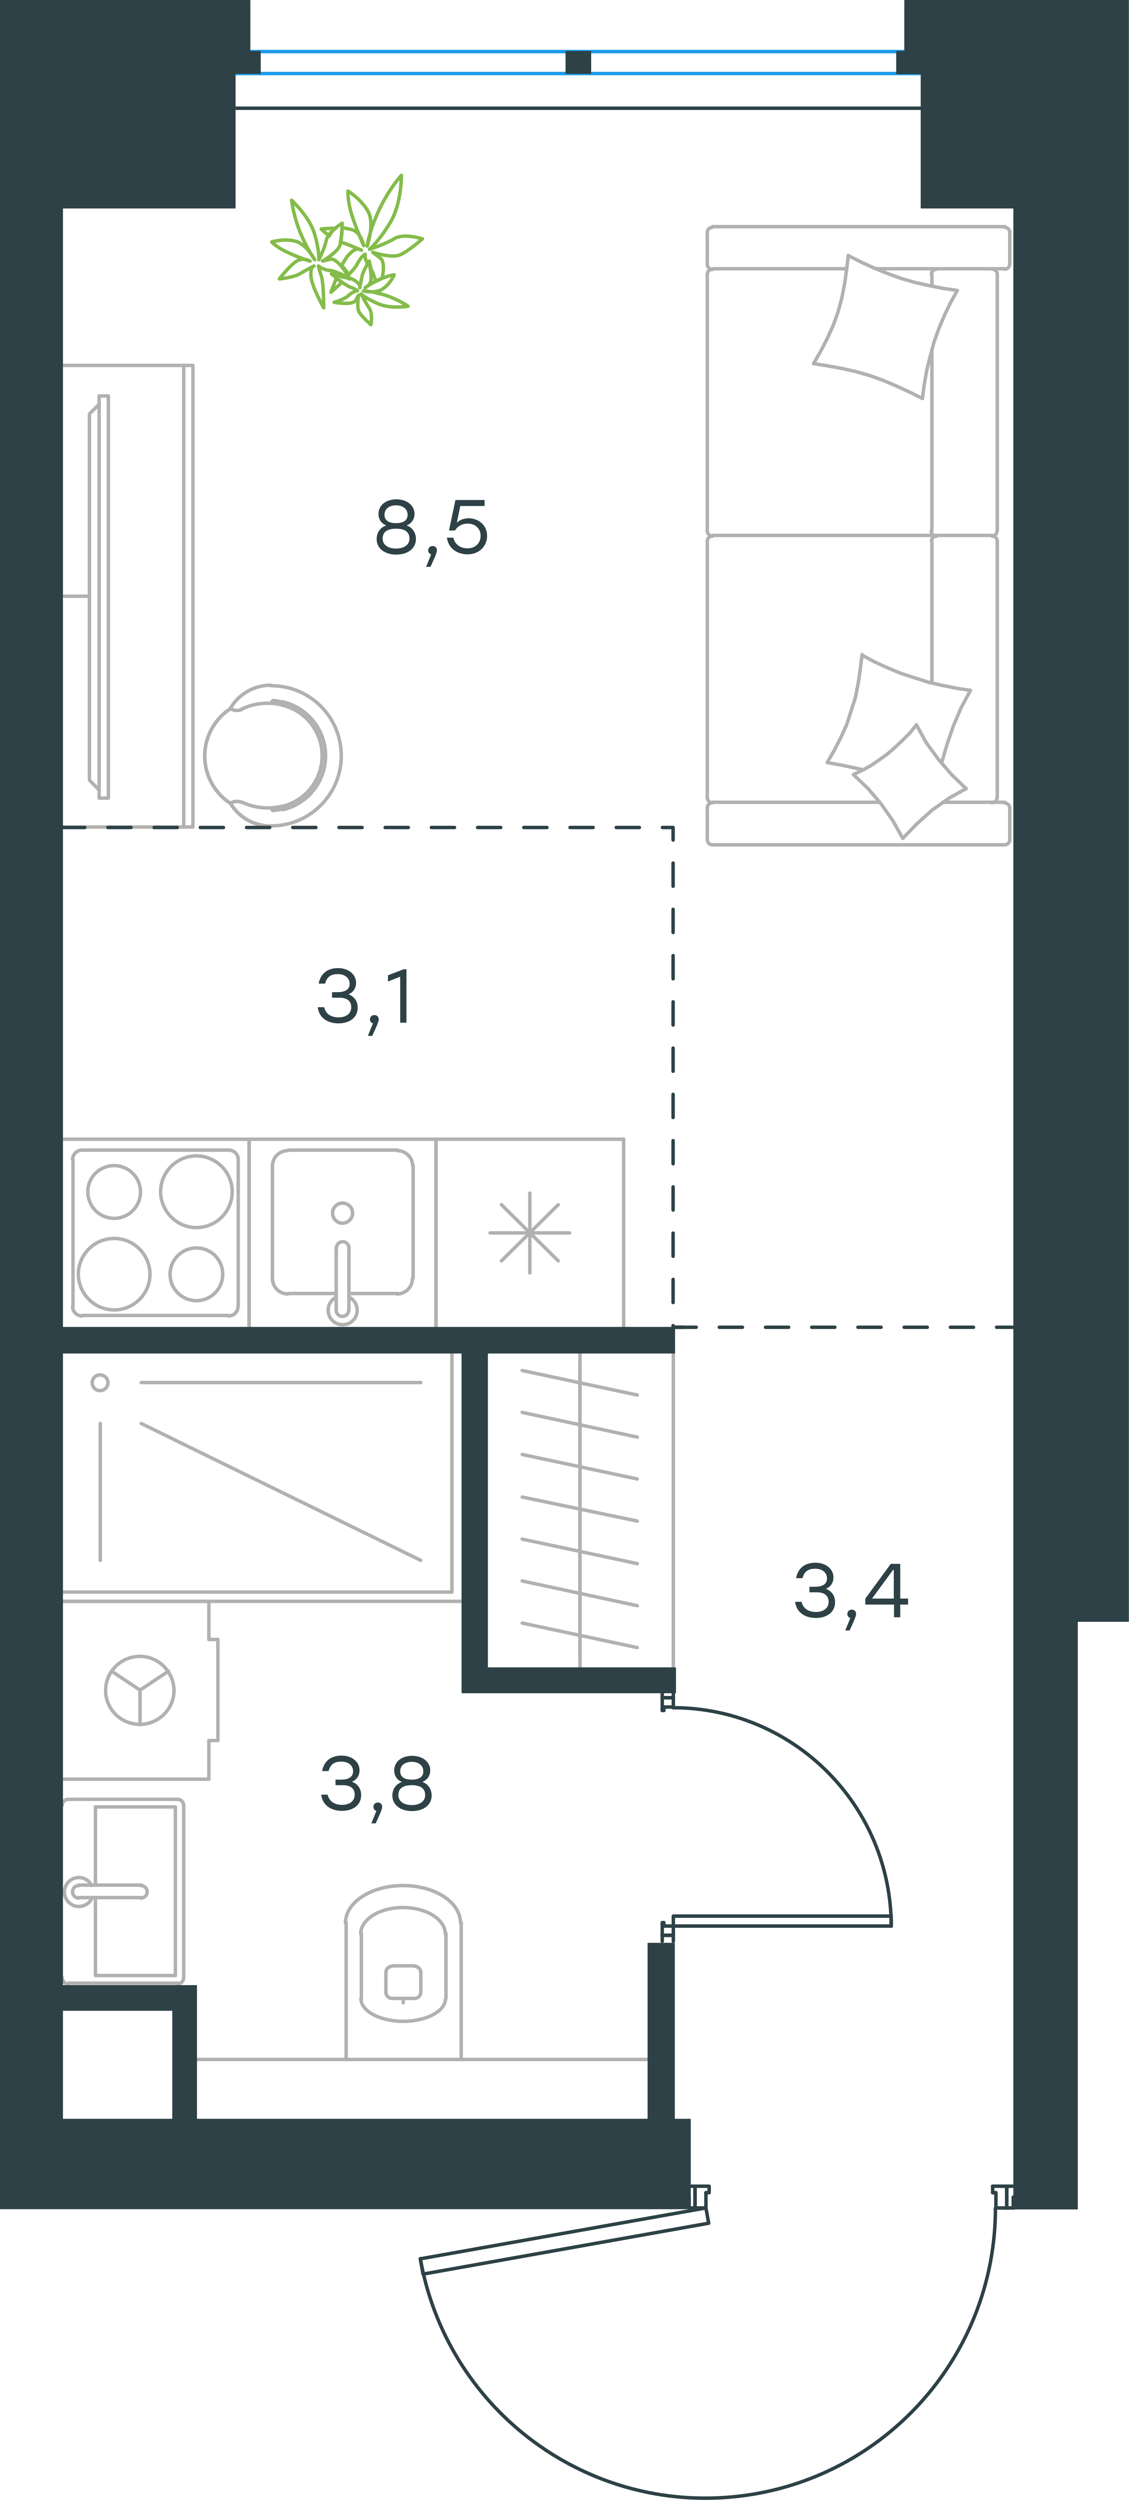 <?xml version="1.0" encoding="utf-8"?>
<!-- Generator: Adobe Illustrator 26.5.0, SVG Export Plug-In . SVG Version: 6.00 Build 0)  -->
<svg version="1.1" id="Слой_1" xmlns="http://www.w3.org/2000/svg" xmlns:xlink="http://www.w3.org/1999/xlink" x="0px" y="0px"
	 viewBox="0 0 488.6 1081" style="enable-background:new 0 0 488.6 1081;" xml:space="preserve">
<style type="text/css">
	.st0{fill:none;stroke:#84BC4A;stroke-width:1.5;stroke-linecap:round;stroke-linejoin:round;stroke-miterlimit:22.926;}
	.st1{fill:none;stroke:#2D4146;stroke-width:1.5;stroke-linecap:round;stroke-linejoin:round;stroke-miterlimit:22.926;}
	.st2{fill:none;stroke:#B2B1B0;stroke-width:1.5;stroke-linecap:round;stroke-linejoin:round;stroke-miterlimit:10;}
	.st3{fill:none;stroke:#1D9CEB;stroke-width:1.5;stroke-linecap:round;stroke-linejoin:round;stroke-miterlimit:22.926;}
	
		.st4{fill:none;stroke:#2D4146;stroke-width:1.5;stroke-linecap:round;stroke-linejoin:round;stroke-miterlimit:22.926;stroke-dasharray:10;}
	
		.st5{fill-rule:evenodd;clip-rule:evenodd;fill:#2D4146;stroke:#2D4146;stroke-width:0.5;stroke-linecap:round;stroke-linejoin:round;stroke-miterlimit:10;}
	.st6{fill:#2D4146;}
</style>
<g>
	<path class="st0" d="M159.9,107.8c0,0,4-3.3,9-11.6c5-8.3,4.8-20.4,4.8-20.4s-5.5,6-9.8,15.3c-4.3,9.3-5,15.3-5,15.3
		s3.3-9.3,0.5-14.8c-3-5.5-8.8-9-8.8-9s-0.3,3.8,1.5,9.8c1.8,6,5.3,13.8,5.3,13.8s-1-5.5-4.8-6.8c-1-0.3-2.8-0.8-4.5-0.8
		c-0.3,1.8-0.3,4.3-0.8,6c0.3,0.3,0.8,0.3,0.8,0.3c4,1.3,8.3,3.3,8.3,3.3s-2-2-5.5,2c-1,1-2,2.8-3,4.5c1,1.3,2.3,3,3,4
		c1.8-1.8,3.3-3.5,3.8-4.8c2-3.5,3.3-4,3.3-4s-0.3,1.8,1,4c0.5-0.8,0.8-1,0.8-1s0.3,1.5,0.8,3.5c0.8,1.5,1.5,3.3,2,5.3
		c0.8-0.5,1.5-0.8,2.5-1.3l0.3-0.3c0.8-3.5,0.8-7.3-0.8-8.5l-3.3-2.5c0,0,8.5,2.8,12,1c3.5-1.5,9.5-6.8,9.5-6.8s-7.5-2.5-11.8-0.3
		C166.4,105.8,159.9,107.8,159.9,107.8z M145.3,98.7c-3.3,0-6.3,0.3-6.3,0.3s1.5,1.5,3.5,3C143.3,100.5,144,99.5,145.3,98.7z
		 M146.6,118.1c-0.3,0.3-0.3,0.8-0.5,1c1,0.3,2.5,0.8,3.8,1l0.3-0.3C149.3,119.4,148.1,118.6,146.6,118.1z M145.5,120.4
		c-1.3,3.3-2.3,6-2.3,6s2.3-2,4.8-4.3C147.3,121.6,146.3,120.9,145.5,120.4z M163.4,126.1c0,0.3,0.3,0.8,0.3,0.8h0.3
		c0-0.3,0.3-0.5,0.3-1C163.6,126.1,163.6,126.1,163.4,126.1z"/>
	<path class="st0" d="M138,112.3c0,0,0.3-4-2-11.6c-2.5-7.5-9.8-14.1-9.8-14.1s0.8,7,4,14.6c3.3,7.5,6,11.1,6,11.1s-3.3-6.5-8.3-8
		c-5-1.3-10.3,0.3-10.3,0.3s2,2.3,6.8,4.5c4.8,2.3,9.8,3.8,9.8,3.8s-2.5-1.5-5.3-0.3c-3,1.5-8,8-8,8s6-0.5,9-2.3c3-1.8,6-3.3,6-3.3
		s-1.8,0.3-1.3,4.8c0.5,4.5,5.5,13.3,5.5,13.3s0-10.6-1-13.6c-1-3-1.3-4.5-1.3-4.5s2,1.8,5.3,2c2.5,0.3,5.5,2.3,7.5,3.3
		c0.3,0.3,0.8,0.3,0.8,0.3c-1-1.8-5.5-9.3-8.5-8.5l-3.3,0.8c0,0,6.5-3.8,7.5-6.8c1-3,1-9.6,1-9.6s-5.5,3.3-6.8,7
		C140.5,107.5,138,112.3,138,112.3z"/>
	<path class="st0" d="M156.3,127.1c0,0,2,2,7.5,4.3c5.5,2.3,12.8,1,12.8,1s-4.3-3-10-4.8c-6-1.8-9.3-1.8-9.3-1.8s5.3,1.3,8.5-1
		c3.3-2.3,4.8-6,4.8-6s-2.3,0.3-5.8,1.8c-3.5,1.5-6.8,3.8-6.8,3.8s2-0.8,2.5-3c0.5-2.3-0.8-8.3-0.8-8.3s-2.5,3.8-3,6.3
		c-0.5,2.5-1,5-1,5s0.8-1-2-3c-2.8-2-10.3-3-10.3-3s6,5,8.3,5.8c2.3,0.8,3,1.5,3,1.5s-2,0.3-3.8,2c-1.8,1.8-6.3,3-6.3,3
		s8,1.5,9.3-0.8l1.3-2.3c0,0-1,5.5,0.3,7.5c1.3,2,5,5.3,5,5.3s1-4.8-0.8-7.3C158.1,130.7,156.3,127.1,156.3,127.1z"/>
</g>
<line class="st1" x1="43" y1="46.8" x2="457.7" y2="46.8"/>
<line class="st1" x1="291.4" y1="734.1" x2="291.4" y2="731.5"/>
<polyline class="st1" points="291.4,839.4 291.4,836.8 291.4,832.8 "/>
<line class="st1" x1="291.4" y1="738.1" x2="291.4" y2="734.1"/>
<path class="st1" d="M385.7,832.9c0-52.2-42.3-94.5-94.5-94.5"/>
<line class="st1" x1="286.6" y1="734.1" x2="286.6" y2="739.6"/>
<line class="st1" x1="286.6" y1="836.8" x2="286.6" y2="839.4"/>
<line class="st1" x1="291.4" y1="832.8" x2="287.3" y2="832.8"/>
<polyline class="st1" points="286.6,836.8 286.6,831.3 287.3,831.3 287.3,832.8 "/>
<line class="st1" x1="287.3" y1="738.1" x2="287.3" y2="739.6"/>
<line class="st1" x1="286.6" y1="731.5" x2="286.6" y2="734.1"/>
<line class="st1" x1="291.4" y1="738.1" x2="287.3" y2="738.1"/>
<line class="st1" x1="287.3" y1="739.6" x2="286.6" y2="739.6"/>
<line class="st1" x1="291.4" y1="836.8" x2="286.6" y2="836.8"/>
<line class="st1" x1="291.4" y1="734.1" x2="286.6" y2="734.1"/>
<line class="st1" x1="291.4" y1="836.8" x2="286.6" y2="836.8"/>
<line class="st1" x1="291.4" y1="734.1" x2="286.6" y2="734.1"/>
<polygon class="st1" points="321.1,832.8 385.7,832.8 385.7,828.5 356.2,828.5 291.4,828.5 291.4,832.8 "/>
<line class="st1" x1="435.7" y1="954.7" x2="438.5" y2="954.7"/>
<polyline class="st1" points="298.2,954.7 300.8,954.7 305.5,954.7 "/>
<line class="st1" x1="431" y1="954.7" x2="435.7" y2="954.7"/>
<path class="st1" d="M181.9,976.6c11.3,64,69.6,108.8,134.4,103.1c64.8-5.7,114.5-59.9,114.5-124.9"/>
<line class="st1" x1="435.7" y1="945.3" x2="429.6" y2="945.3"/>
<line class="st1" x1="300.8" y1="945.3" x2="298.2" y2="945.3"/>
<line class="st1" x1="305.5" y1="954.7" x2="305.5" y2="948.1"/>
<polyline class="st1" points="300.8,945.3 306.9,945.3 306.9,948.1 305.5,948.1 "/>
<polyline class="st1" points="298.2,954.7 298.2,954 298.2,950 "/>
<line class="st1" x1="431" y1="948.1" x2="429.6" y2="948.1"/>
<line class="st1" x1="438.5" y1="945.3" x2="435.7" y2="945.3"/>
<polyline class="st1" points="438.5,954.7 438.5,954 438.5,950 "/>
<line class="st1" x1="431" y1="954.7" x2="431" y2="948.1"/>
<line class="st1" x1="429.6" y1="948.1" x2="429.6" y2="945.3"/>
<line class="st1" x1="300.8" y1="954.7" x2="300.8" y2="945.3"/>
<line class="st1" x1="435.7" y1="954.7" x2="435.7" y2="945.3"/>
<line class="st1" x1="300.8" y1="954.7" x2="300.8" y2="945.3"/>
<line class="st1" x1="435.7" y1="954.7" x2="435.7" y2="945.3"/>
<polygon class="st1" points="276.2,959.9 181.9,976.7 183.1,983.3 212.3,978.1 306.7,961.3 305.5,954.7 "/>
<line class="st2" x1="174.5" y1="864.1" x2="174.5" y2="866"/>
<path class="st2" d="M169.7,850.2c-1.5,0-2.7,1.2-2.7,2.7"/>
<path class="st2" d="M182.1,852.9c0-1.5-1.2-2.7-2.7-2.7"/>
<path class="st2" d="M167,861.4c0,1.5,1.2,2.7,2.7,2.7"/>
<path class="st2" d="M179.4,864.1c1.5,0,2.7-1.2,2.7-2.7"/>
<line class="st2" x1="167" y1="861.3" x2="167" y2="852.8"/>
<line class="st2" x1="169.8" y1="850" x2="179.5" y2="850"/>
<line class="st2" x1="182.1" y1="852.8" x2="182.1" y2="861.3"/>
<line class="st2" x1="179.5" y1="864.1" x2="169.8" y2="864.1"/>
<path class="st2" d="M156.2,864.2c0,5.4,8.2,9.8,18.3,9.8c10.1,0,18.3-4.4,18.3-9.8"/>
<line class="st2" x1="156.4" y1="836" x2="156.4" y2="864.1"/>
<path class="st2" d="M192.7,836.2c0-6.3-8.2-11.4-18.3-11.4c-10.1,0-18.3,5.1-18.3,11.4"/>
<line class="st2" x1="193" y1="836" x2="193" y2="864.1"/>
<path class="st2" d="M199.3,831.5c0-9-11.1-16.2-24.9-16.2c-13.7,0-24.9,7.2-24.9,16.2"/>
<line class="st2" x1="149.8" y1="831.3" x2="149.8" y2="890.5"/>
<line class="st2" x1="199.6" y1="831.3" x2="199.6" y2="890.5"/>
<line class="st2" x1="84.9" y1="890.5" x2="280.5" y2="890.5"/>
<line class="st2" x1="90.4" y1="708.9" x2="94.3" y2="708.9"/>
<line class="st2" x1="90.4" y1="752.6" x2="94.3" y2="752.6"/>
<line class="st2" x1="90.4" y1="692.4" x2="90.4" y2="708.9"/>
<line class="st2" x1="90.4" y1="769.3" x2="90.4" y2="752.6"/>
<polyline class="st2" points="48.3,722.6 60.6,730.8 72.9,722.6 "/>
<line class="st2" x1="60.6" y1="730.8" x2="60.6" y2="745.7"/>
<path class="st2" d="M60.5,716.2c-8.1,0-14.8,6.6-14.8,14.7c0,8.1,6.6,14.7,14.8,14.7c8.1,0,14.8-6.6,14.8-14.7
	C75.2,722.8,68.6,716.2,60.5,716.2"/>
<line class="st2" x1="26.9" y1="692.4" x2="90.4" y2="692.4"/>
<line class="st2" x1="94.3" y1="708.9" x2="94.3" y2="752.6"/>
<line class="st2" x1="90.4" y1="769.3" x2="26.9" y2="769.3"/>
<line class="st2" x1="41.3" y1="815.1" x2="41.3" y2="781.3"/>
<polyline class="st2" points="41.3,820.5 41.3,854.2 75.9,854.2 "/>
<polyline class="st2" points="75.9,854.2 75.9,781.3 41.3,781.3 "/>
<path class="st2" d="M79.5,780.7c0-1.5-1.2-2.7-2.7-2.7"/>
<path class="st2" d="M76.8,857.8c1.5,0,2.7-1.2,2.7-2.7"/>
<path class="st2" d="M29.6,778c-1.5,0-2.7,1.2-2.7,2.7"/>
<path class="st2" d="M26.9,855.1c0,1.5,1.2,2.7,2.7,2.7"/>
<path class="st2" d="M61,820.7c1.5,0,2.7-1.2,2.7-2.7c0-1.5-1.2-2.7-2.7-2.7"/>
<line class="st2" x1="34.2" y1="815.1" x2="61.1" y2="815.1"/>
<path class="st2" d="M34.1,815.3c-1.5,0-2.7,1.2-2.7,2.7c0,1.5,1.2,2.7,2.7,2.7"/>
<line class="st2" x1="34.2" y1="820.5" x2="61.1" y2="820.5"/>
<path class="st2" d="M39.7,815.3c-1.3-2.6-4.2-4-7-3.3c-2.8,0.6-4.8,3.2-4.8,6.1c0,2.9,2,5.4,4.8,6.1c2.8,0.6,5.8-0.7,7-3.3"/>
<line class="st2" x1="29.7" y1="778" x2="76.9" y2="778"/>
<line class="st2" x1="79.5" y1="780.6" x2="79.5" y2="854.9"/>
<line class="st2" x1="76.9" y1="857.5" x2="29.7" y2="857.5"/>
<line class="st2" x1="251" y1="716.2" x2="251" y2="698.1"/>
<line class="st2" x1="226" y1="701.8" x2="275.8" y2="712.4"/>
<line class="st2" x1="251" y1="720.7" x2="251" y2="584.3"/>
<line class="st2" x1="251" y1="698.1" x2="251" y2="679.9"/>
<line class="st2" x1="226" y1="683.6" x2="275.8" y2="694.3"/>
<line class="st2" x1="251" y1="679.9" x2="251" y2="661.7"/>
<line class="st2" x1="226" y1="665.5" x2="275.8" y2="676.1"/>
<line class="st2" x1="251" y1="661.7" x2="251" y2="643.3"/>
<line class="st2" x1="226" y1="647.3" x2="275.8" y2="657.7"/>
<line class="st2" x1="251" y1="643.3" x2="251" y2="625.2"/>
<line class="st2" x1="226" y1="628.9" x2="275.8" y2="639.5"/>
<line class="st2" x1="251" y1="625.2" x2="251" y2="607"/>
<line class="st2" x1="226" y1="610.7" x2="275.8" y2="621.4"/>
<line class="st2" x1="251" y1="607" x2="251" y2="588.8"/>
<line class="st2" x1="226" y1="592.6" x2="275.8" y2="603.2"/>
<line class="st2" x1="291.4" y1="584.3" x2="291.4" y2="720.7"/>
<line class="st2" x1="124.8" y1="559.3" x2="145.5" y2="559.3"/>
<path class="st2" d="M143.9,524.5c0,2.4,2,4.4,4.3,4.4c2.4,0,4.4-2,4.4-4.4c0-2.4-2-4.3-4.4-4.3
	C145.9,520.2,143.9,522.1,143.9,524.5"/>
<path class="st2" d="M151,539.6c0-1.5-1.2-2.7-2.7-2.7c-1.5,0-2.7,1.2-2.7,2.7"/>
<line class="st2" x1="145.5" y1="566.4" x2="145.5" y2="539.5"/>
<path class="st2" d="M145.5,566.5c0,1.5,1.2,2.7,2.7,2.7c1.5,0,2.7-1.2,2.7-2.7"/>
<line class="st2" x1="151" y1="566.4" x2="151" y2="539.5"/>
<path class="st2" d="M145.5,560.9c-2.6,1.3-4,4.2-3.3,7.1c0.6,2.8,3.2,4.8,6.1,4.8c2.9,0,5.5-2,6.1-4.8c0.7-2.9-0.7-5.8-3.3-7.1"/>
<path class="st2" d="M117.9,552.8c0,3.7,3,6.7,6.7,6.7"/>
<path class="st2" d="M171.8,559.5c3.7,0,6.7-3,6.7-6.7"/>
<path class="st2" d="M124.6,497.5c-3.7,0-6.7,3-6.7,6.7"/>
<path class="st2" d="M178.6,504.2c0-3.7-3-6.7-6.7-6.7"/>
<line class="st2" x1="117.9" y1="552.7" x2="117.9" y2="504.1"/>
<line class="st2" x1="124.8" y1="497.3" x2="172" y2="497.3"/>
<line class="st2" x1="178.8" y1="504.1" x2="178.8" y2="552.7"/>
<line class="st2" x1="172" y1="559.3" x2="151" y2="559.3"/>
<polyline class="st2" points="107.8,573.5 107.8,492.6 188.7,492.6 188.7,573.5 "/>
<line class="st2" x1="217" y1="520.9" x2="241.6" y2="545.2"/>
<line class="st2" x1="217" y1="545.2" x2="241.6" y2="520.9"/>
<line class="st2" x1="229.3" y1="515.9" x2="229.3" y2="550.4"/>
<line class="st2" x1="212.1" y1="533.1" x2="246.5" y2="533.1"/>
<line class="st2" x1="269.9" y1="492.6" x2="269.9" y2="573.5"/>
<polyline class="st2" points="188.7,573.5 188.7,492.6 269.9,492.6 "/>
<g>
	<line class="st2" x1="379.2" y1="116.2" x2="434.9" y2="116.2"/>
	<line class="st2" x1="403.3" y1="229.4" x2="403.3" y2="151.1"/>
	<line class="st2" x1="408" y1="346.9" x2="434.9" y2="346.9"/>
	<polyline class="st2" points="418.1,341 414.3,343.1 410.6,345.2 403.5,350.2 396.9,356.1 390.7,362.5 	"/>
	<polyline class="st2" points="373.3,332.8 365.5,331.1 358,329.7 	"/>
	<polyline class="st2" points="396.6,313.4 398.8,317.4 400.9,321.2 406.1,328.3 411.8,334.9 418.1,341 	"/>
	<polyline class="st2" points="367.1,110.5 372.6,113.3 378.3,115.9 384.2,118.3 390,120.4 395.9,122.1 402.1,123.5 408.2,124.7 
		414.3,125.6 411.3,131 408.7,136.4 406.3,142.1 404.2,148 402.6,153.9 401.1,160 400,166.2 399.2,172.3 	"/>
	<polyline class="st2" points="358,329.7 361,324.5 363.8,319.1 366.4,313.4 368.3,307.5 370.2,301.6 371.4,295.5 372.3,289.3 
		373.1,283 	"/>
	<polyline class="st2" points="373.3,283.4 378.7,286.3 384.4,288.9 390,291.2 395.9,293.1 401.8,295 408,296.4 413.9,297.6 
		420,298.5 416,305.9 412.7,313.6 409.9,321.7 407.5,329.9 	"/>
	<polyline class="st2" points="352.1,157.2 355.1,152 358,146.4 360.6,140.7 362.7,134.8 364.3,128.9 365.5,122.8 366.4,116.6 
		367.1,110.5 	"/>
	<polyline class="st2" points="390.7,362.5 386.3,354.7 381.3,347.6 375.7,341 369.3,334.9 373.3,333 377.1,330.9 380.6,328.5 
		384.2,325.9 387.4,323.1 390.7,320 393.8,316.9 396.6,313.4 	"/>
	<polyline class="st2" points="399.2,172.3 393.6,169.5 387.9,166.9 382.3,164.5 376.4,162.4 370.5,160.7 364.3,159.3 358.2,158.2 
		352.1,157.2 	"/>
	<path class="st2" d="M405.3,231.8c-1.2,0-2.2,1-2.2,2.2"/>
	<line class="st2" x1="403.3" y1="233.9" x2="403.3" y2="295.2"/>
	<path class="st2" d="M405.3,116.4c-1.2,0-2.2,1-2.2,2.2"/>
	<path class="st2" d="M403,229.6c0,1.2,1,2.2,2.2,2.2"/>
	<line class="st2" x1="403.3" y1="123.7" x2="403.3" y2="118.5"/>
	<path class="st2" d="M429.3,347.1c1.2,0,2.2-1,2.2-2.2"/>
	<path class="st2" d="M306.1,344.9c0,1.2,1,2.2,2.2,2.2"/>
	<path class="st2" d="M431.6,234c0-1.2-1-2.2-2.2-2.2"/>
	<path class="st2" d="M308.3,231.8c-1.2,0-2.2,1-2.2,2.2"/>
	<line class="st2" x1="431.6" y1="233.9" x2="431.6" y2="344.8"/>
	<line class="st2" x1="306.1" y1="344.8" x2="306.1" y2="233.9"/>
	<path class="st2" d="M431.6,118.6c0-1.2-1-2.2-2.2-2.2"/>
	<path class="st2" d="M308.3,116.4c-1.2,0-2.2,1-2.2,2.2"/>
	<path class="st2" d="M434.8,116.4c1.2,0,2.2-1,2.2-2.3"/>
	<path class="st2" d="M429.3,231.8c1.2,0,2.2-1,2.2-2.2"/>
	<path class="st2" d="M306.1,229.6c0,1.2,1,2.2,2.2,2.2"/>
	<path class="st2" d="M306.1,363.1c0,1.2,1,2.2,2.2,2.2"/>
	<path class="st2" d="M308.3,347.1c-1.2,0-2.2,1-2.2,2.2"/>
	<path class="st2" d="M434.8,365.3c1.2,0,2.2-1,2.2-2.2"/>
	<path class="st2" d="M437,349.4c0-1.2-1-2.2-2.2-2.2"/>
	<path class="st2" d="M437,100.5c0-1.2-1-2.2-2.2-2.2"/>
	<path class="st2" d="M306.1,114.2c0,1.3,1,2.3,2.2,2.3"/>
	<path class="st2" d="M308.3,98.3c-1.2,0-2.2,1-2.2,2.2"/>
	<line class="st2" x1="431.6" y1="229.4" x2="431.6" y2="118.5"/>
	<line class="st2" x1="308.4" y1="231.5" x2="429.5" y2="231.5"/>
	<line class="st2" x1="306.1" y1="118.5" x2="306.1" y2="229.4"/>
	<line class="st2" x1="434.9" y1="365.3" x2="308.4" y2="365.3"/>
	<line class="st2" x1="306.1" y1="362.9" x2="306.1" y2="349.3"/>
	<line class="st2" x1="308.4" y1="346.9" x2="380.6" y2="346.9"/>
	<line class="st2" x1="437" y1="349.3" x2="437" y2="362.9"/>
	<line class="st2" x1="366.4" y1="116.2" x2="308.4" y2="116.2"/>
	<line class="st2" x1="306.1" y1="114" x2="306.1" y2="100.4"/>
	<line class="st2" x1="308.4" y1="98" x2="434.9" y2="98"/>
	<line class="st2" x1="437" y1="100.4" x2="437" y2="114"/>
</g>
<path class="st2" d="M85,530.8c8.5,0,15.5-6.9,15.5-15.5c0-8.5-7-15.5-15.5-15.5c-8.5,0-15.5,6.9-15.5,15.5
	C69.6,523.8,76.5,530.8,85,530.8"/>
<path class="st2" d="M85,562.4c6.3,0,11.4-5.1,11.4-11.4c0-6.4-5.1-11.4-11.4-11.4c-6.3,0-11.4,5.1-11.4,11.4
	C73.6,557.3,78.7,562.4,85,562.4"/>
<path class="st2" d="M49.4,566.4c8.5,0,15.5-6.9,15.5-15.4c0-8.5-6.9-15.5-15.5-15.5c-8.5,0-15.5,6.9-15.5,15.5
	C34,559.5,40.9,566.4,49.4,566.4"/>
<path class="st2" d="M49.4,526.8c6.3,0,11.4-5.1,11.4-11.4c0-6.3-5.1-11.4-11.4-11.4S38,509,38,515.3
	C38,521.7,43.1,526.8,49.4,526.8"/>
<path class="st2" d="M98.9,569c2.3,0,4.1-1.8,4.1-4.1"/>
<path class="st2" d="M103.1,501.4c0-2.3-1.8-4.1-4.1-4.1"/>
<path class="st2" d="M31.4,564.9c0,2.3,1.9,4.1,4.1,4.1"/>
<path class="st2" d="M35.5,497.3c-2.3,0-4.1,1.9-4.1,4.1"/>
<line class="st2" x1="103.1" y1="564.8" x2="103.1" y2="501.3"/>
<line class="st2" x1="35.6" y1="568.8" x2="99.1" y2="568.8"/>
<line class="st2" x1="31.6" y1="501.3" x2="31.6" y2="564.8"/>
<line class="st2" x1="99.1" y1="497.3" x2="35.6" y2="497.3"/>
<polyline class="st2" points="107.8,573.5 107.8,492.6 26.9,492.6 "/>
<line class="st2" x1="79.5" y1="158" x2="79.5" y2="357.6"/>
<polyline class="st2" points="26.9,357.6 83.5,357.6 83.5,158 26.9,158 "/>
<line class="st2" x1="38.7" y1="257.8" x2="27.8" y2="257.8"/>
<polyline class="st2" points="42.9,341.6 38.7,337.3 38.7,179 42.9,174.8 "/>
<rect x="42.9" y="171.2" class="st2" width="4" height="173.9"/>
<path class="st2" d="M118.3,349.3c-0.3,0-0.6,0.3-0.6,0.6c0,0.3,0.3,0.6,0.6,0.6"/>
<path class="st2" d="M118.3,302.9c-0.3,0-0.6,0.3-0.6,0.6c0,0.3,0.3,0.6,0.6,0.6"/>
<path class="st2" d="M118.3,350.4c1.4-0.1,2.7-0.3,4-0.6"/>
<path class="st2" d="M122.4,303.6c-1.3-0.3-2.7-0.5-4-0.7"/>
<path class="st2" d="M122.5,350.1c10.8-2.6,18.4-12.2,18.4-23.3c0-11.1-7.6-20.7-18.4-23.3"/>
<path class="st2" d="M117.4,357.1c16.7,0,30.3-13.6,30.3-30.3c0-16.8-13.6-30.3-30.3-30.3"/>
<path class="st2" d="M117.3,296.3c-7.3-0.1-14,3.8-17.7,10.1"/>
<path class="st2" d="M99.6,306.5c-6.8,4.5-11,12.1-11,20.4c0,8.2,4.1,15.9,11,20.4"/>
<path class="st2" d="M99.6,347.1c3.6,6.3,10.4,10.1,17.7,10.1"/>
<path class="st2" d="M99.6,347.1c3.6,6.3,10.4,10.1,17.7,10.1"/>
<path class="st2" d="M104.6,346.9c-1.6-0.6-3.3-0.5-4.8,0.3"/>
<path class="st2" d="M104.6,346.8c5.5,2.6,11.6,3.2,17.5,1.8"/>
<path class="st2" d="M122.1,348.7c10.1-2.4,17.3-11.5,17.3-21.9c0-10.4-7.1-19.5-17.3-21.9"/>
<path class="st2" d="M122.1,304.8c-5.9-1.4-12.1-0.8-17.5,1.8"/>
<path class="st2" d="M99.8,306.5c1.5,0.8,3.3,0.9,4.8,0.3"/>
<path class="st2" d="M99.6,306.5c-6.8,4.5-11,12.1-11,20.4c0,8.2,4.1,15.8,11,20.4"/>
<line class="st2" x1="61.1" y1="615.5" x2="182.1" y2="674.7"/>
<line class="st2" x1="61.1" y1="597.8" x2="182.1" y2="597.8"/>
<line class="st2" x1="43.4" y1="615.5" x2="43.4" y2="674.7"/>
<path class="st2" d="M43.3,601.3c1.9,0,3.4-1.5,3.4-3.4c0-1.9-1.5-3.4-3.4-3.4s-3.4,1.5-3.4,3.4C39.9,599.8,41.4,601.3,43.3,601.3"
	/>
<polyline class="st2" points="195.6,584.3 195.6,688.4 26.9,688.4 "/>
<line class="st2" x1="199.6" y1="692.4" x2="26.9" y2="692.4"/>
<line class="st3" x1="398.9" y1="22.3" x2="102" y2="22.3"/>
<line class="st3" x1="398.8" y1="31.8" x2="102" y2="31.8"/>
<line class="st4" x1="291.3" y1="573.9" x2="438.3" y2="573.9"/>
<line class="st4" x1="291.3" y1="573.9" x2="296.3" y2="573.9"/>
<polyline class="st4" points="26.7,357.8 291.3,357.8 291.3,573.9 "/>
<rect x="102" y="22.3" class="st5" width="10.6" height="9.4"/>
<rect x="245" y="22.3" class="st5" width="10.6" height="9.4"/>
<g>
	<path class="st6" d="M361.4,692.8c0,4.2-3.4,6.8-8.3,6.8c-4.5,0-8.4-2.2-9-7h2.8c0.7,3.1,3.2,4.4,6.2,4.4c3.4,0,5.5-1.7,5.5-4.4
		c0-2.3-1.4-4.1-5.1-4.1h-3.2v-2.4h2.4c3.5,0,5.2-1.3,5.2-3.6c0-2.6-2.1-4.2-5.1-4.2c-2.8,0-4.7,1-5.5,4.1h-2.8
		c0.9-4.7,4.2-6.7,8.4-6.7c4.4,0,7.8,2.6,7.8,6.4c0,2.2-1.2,4.1-3.3,4.9C359.9,687.9,361.4,690,361.4,692.8z"/>
	<path class="st6" d="M367.7,705h-1.9l2.2-5.4c-0.8-0.2-1.3-0.9-1.3-1.7c0-1.1,0.8-1.9,1.9-1.9c0.8,0,1.9,0.4,1.9,1.9
		C370.5,698.4,370.4,699.2,367.7,705z"/>
	<path class="st6" d="M393,693.8h-3.4v5.5h-2.7v-5.5h-12.4v-2.6l11-15h4.1v15h3.4V693.8z M386.8,691.2v-12.4h-0.3l-9.1,12.4
		L386.8,691.2z"/>
</g>
<g>
	<path class="st6" d="M154.8,435.7c0,4.2-3.4,6.8-8.3,6.8c-4.5,0-8.4-2.2-9-7h2.8c0.7,3.1,3.2,4.4,6.2,4.4c3.4,0,5.5-1.7,5.5-4.4
		c0-2.3-1.4-4.1-5.1-4.1h-3.2v-2.4h2.4c3.5,0,5.2-1.3,5.2-3.6c0-2.6-2.1-4.2-5.1-4.2c-2.8,0-4.7,1-5.5,4.1h-2.8
		c0.9-4.7,4.2-6.7,8.4-6.7c4.4,0,7.8,2.6,7.8,6.4c0,2.2-1.2,4.1-3.3,4.9C153.3,430.9,154.8,432.9,154.8,435.7z"/>
	<path class="st6" d="M161.1,447.9h-1.9l2.2-5.4c-0.8-0.2-1.3-0.9-1.3-1.7c0-1.1,0.8-1.9,1.9-1.9c0.8,0,1.9,0.4,1.9,1.9
		C163.9,441.3,163.8,442.1,161.1,447.9z"/>
	<path class="st6" d="M175.9,419.1v23.1h-2.7v-19.9l-5.3,2.1v-2.7l6.8-2.6H175.9z"/>
</g>
<g>
	<path class="st6" d="M180,233.1c0,4.2-3.7,6.7-8.5,6.7s-8.5-2.5-8.5-6.7c0-2.8,1.5-5,4.2-5.9c-2.2-0.8-3.4-2.7-3.4-5
		c0-3.9,3.4-6.3,7.8-6.3c4.3,0,7.8,2.5,7.8,6.3c0,2.2-1.2,4.1-3.4,5C178.5,228.1,180,230.3,180,233.1z M177.2,232.9
		c0-2.9-2-4.3-5.8-4.3c-3.8,0-5.8,1.4-5.8,4.3c0,2.7,2.4,4.3,5.8,4.3C174.8,237.2,177.2,235.6,177.2,232.9z M166.4,222.6
		c0,2.1,1.4,3.6,5,3.6s5-1.5,5-3.6c0-2.5-2-4.1-5-4.1C168.5,218.5,166.4,220,166.4,222.6z"/>
	<path class="st6" d="M186.3,245.1h-1.9l2.2-5.4c-0.8-0.2-1.3-0.9-1.3-1.7c0-1.1,0.8-1.9,1.9-1.9c0.8,0,1.9,0.4,1.9,1.9
		C189.1,238.5,189,239.3,186.3,245.1z"/>
	<path class="st6" d="M210.8,231.7c0,4.7-3.7,8-8.4,8c-4.4,0-8.3-2.4-9-7.2h2.8c0.7,3,3.1,4.6,6.2,4.6c3.3,0,5.6-2.3,5.6-5.4
		c0-3.2-2.4-5.3-5.6-5.3c-2.6,0-4.4,1.2-5.5,3h-2.6l2.8-13.2h12.6v2.6h-10.5l-1.5,7.2c1.3-1.2,3-1.9,5.3-1.9
		C207.2,224.2,210.8,227.1,210.8,231.7z"/>
</g>
<g>
	<path class="st6" d="M156.3,776.2c0,4.2-3.4,6.8-8.3,6.8c-4.5,0-8.4-2.2-9-7h2.8c0.7,3.1,3.2,4.4,6.2,4.4c3.4,0,5.5-1.7,5.5-4.4
		c0-2.3-1.4-4.1-5.1-4.1h-3.2v-2.4h2.4c3.5,0,5.2-1.3,5.2-3.6c0-2.6-2.1-4.2-5.1-4.2c-2.8,0-4.7,1-5.5,4.1h-2.8
		c0.9-4.7,4.2-6.7,8.4-6.7c4.4,0,7.8,2.6,7.8,6.4c0,2.2-1.2,4.1-3.3,4.9C154.8,771.3,156.3,773.4,156.3,776.2z"/>
	<path class="st6" d="M162.6,788.4h-1.9l2.2-5.4c-0.8-0.2-1.3-0.9-1.3-1.7c0-1.1,0.8-1.9,1.9-1.9c0.8,0,1.9,0.4,1.9,1.9
		C165.4,781.8,165.3,782.6,162.6,788.4z"/>
	<path class="st6" d="M186.8,776.4c0,4.2-3.7,6.7-8.5,6.7s-8.5-2.5-8.5-6.7c0-2.8,1.5-5,4.2-5.9c-2.2-0.8-3.4-2.7-3.4-5
		c0-3.9,3.4-6.3,7.8-6.3c4.3,0,7.8,2.5,7.8,6.3c0,2.2-1.2,4.1-3.4,5C185.3,771.4,186.8,773.6,186.8,776.4z M184,776.2
		c0-2.9-2-4.3-5.8-4.3c-3.8,0-5.8,1.4-5.8,4.3c0,2.7,2.4,4.3,5.8,4.3C181.6,780.5,184,778.9,184,776.2z M173.2,765.9
		c0,2.1,1.4,3.6,5,3.6s5-1.5,5-3.6c0-2.5-2-4.1-5-4.1C175.3,761.8,173.2,763.3,173.2,765.9z"/>
</g>
<path class="st5" d="M291.8,916.4v-76.1h-11.3v76.1h-81H85v-47.2v-5.3v-5.3H27V585H200v136.3v5.3v5.3h92.3v-10.7h-81.4V585h81v-11
	H27V89.9h74.7V22.2h6.4V6.6V0.2H0.2v954.8h298.5V954v-3.8v-33.8H291.8z M74.9,916.4H27v-47.2h47.8V916.4z"/>
<polygon class="st5" points="438.8,950.2 438.8,954 438.8,955.1 466.2,955.1 466.2,916.4 466.2,736.8 466.2,701 488.3,701 
	488.3,665.1 488.3,111.8 488.3,0.2 391.6,0.2 391.6,6.6 391.6,22.2 398.7,22.2 398.7,22.3 388.1,22.3 388.1,31.8 398.7,31.8 
	398.7,89.9 438.8,89.9 438.8,916.4 "/>
</svg>
